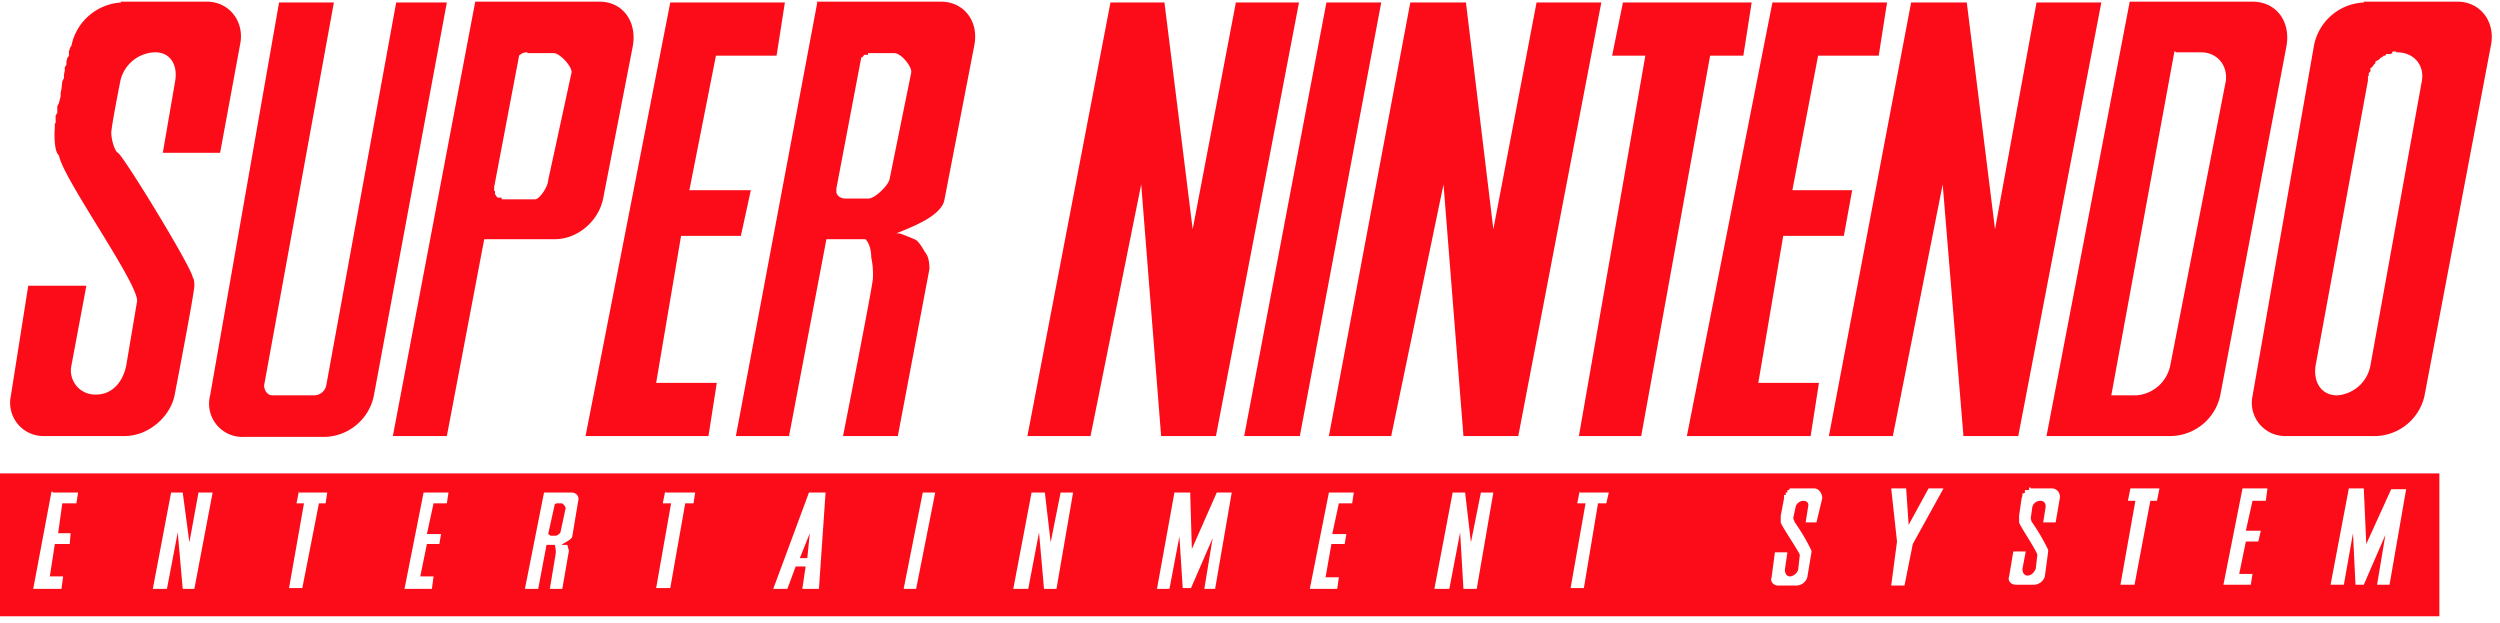 <svg xmlns="http://www.w3.org/2000/svg" fill="none" viewBox="0 0 301 75"><path fill="#FC0C18" d="M14.6.3a6.5 6.5 0 0 0-6 5.2l-.2.3V6l-.1.1v.6l-.2.3-.1.4v.4l-.2.3v.4l-.1.5v.4l-.2.4-.1.9-.1.5v.4l-.1.4-.1.4-.2.4v.8l-.2.3v.9l-.1.1v.5c-.1 1.2 0 3 .5 3.3.4 2.7 9.7 15.6 9.4 17.6L15.2 44c-.4 2-1.7 3.5-3.6 3.5a2.9 2.9 0 0 1-3-3.5l1.8-9.6h-7L1.3 47.7a4 4 0 0 0 4 4.8H15c2.8 0 5.4-2.2 6-4.8 0 0 2.4-12.4 2.4-13.3 0-.9-.2-1-.2-1 0-1-8.3-14.6-9-15-.4-.2-.8-1.6-.8-2.4 0-.8 1.1-6.3 1.1-6.3a4.4 4.4 0 0 1 4.2-3.4c1.8 0 2.7 1.5 2.4 3.4l-1.5 8.7h6.9l2.4-13c.6-2.8-1.3-5.2-4-5.2H14.5zm19 0-8.3 47.3a4 4 0 0 0 4.1 5h9.8a6.2 6.2 0 0 0 5.8-4.9L53.8.3h-6.1l-8.4 46a1.5 1.5 0 0 1-1.5 1.3h-5c-.6 0-1-.6-1-1.2L40.2.3h-6.6zm23.6 0-9.9 52.2h6.5l4.5-23.7h8.5c2.7 0 5.2-2.1 5.8-4.8l3.6-18.5c.5-3-1.3-5.3-4-5.3h-15zm23.5 0L70.5 52.5h14.8l1-6.4H79l3-17.7h7.2l1.2-5.5H83l3.2-16.2h7.3l1-6.4h-14zm17.7 0-9.8 52.2H95l4.5-23.7h4.7c.6.6.7 1.7.7 2.2a9.8 9.8 0 0 1 .2 2.5c0 .8-3.6 19-3.6 19h6.6l3.8-20.1c0-.4 0-1.4-.5-2-.2-.3-.6-1.1-1.1-1.5a20.5 20.5 0 0 0-2-.8h-.4c2-.8 5.4-2.1 5.8-4l3.6-18.6c.6-3-1.3-5.3-4-5.3h-15zm35.3 0-10 52.2h7.6l6.1-30.3 2.4 30.3h6.6l10-52.2h-7.6l-5.2 27.3L140.2.3h-6.5zm26 0-9.9 52.2h6.7L166.3.3h-6.5zm10.1 0L160 52.5h7.5l6.3-30.3 2.4 30.3h6.6l10-52.2H185l-5.2 27.3L176.5.3h-6.7zm25.6 0-1.3 6.4h4l-8 45.8h7.5l8.3-45.8h4l1-6.4h-15.5zm18 0-10.3 52.2H218l1-6.4h-7.3l3-17.7h7.3l1-5.5h-7.2l3.1-16.2h7.3l1-6.4h-13.8zm16.7 0-9.9 52.2h7.7l6-30.3 2.5 30.3h6.6L253 .3h-7.8l-5 27.3L236.8.3h-6.7zm26.3 0-10 52.2h15a6.2 6.2 0 0 0 5.9-4.8l8-42.2c.5-3-1.3-5.3-4.1-5.3h-14.8zm28.2 0a6.4 6.4 0 0 0-6 5.2l-7.4 42.2a4 4 0 0 0 4 4.8h10.9a6.2 6.2 0 0 0 5.8-4.8l8-42.2c.6-2.9-1.3-5.3-4-5.3h-11.3zm-22.6 6h3c1.9 0 3.2 1.5 3 3.4L261.3 44a4.5 4.5 0 0 1-4.1 3.6h-3l7.6-41.4h.1zm26.5 0h.1c2 0 3.3 1.5 3 3.4L285.4 44a4.4 4.4 0 0 1-4 3.6c-2 0-2.9-1.7-2.6-3.6l6.3-34.3v-.5l.1-.1v-.3l.2-.2v-.4l.2-.1.2-.3.2-.2v-.2l.2-.1.2-.1.2-.2.1-.1h.1l.2-.2h.2l.1-.2h.6l.2-.3h.4zm-225 .1h3.2c.7 0 2.3 1.7 2.1 2.4L66 21.7c0 .7-1 2.3-1.6 2.3h-4v-.2h-.5v-.1h-.1l-.1-.2-.1-.1V23h-.1v-.5l3-15.8c.3-.3.6-.4 1-.4zm41 0h3.2c.8 0 2.2 1.7 2 2.4l-2.6 12.8c-.2.8-1.8 2.3-2.5 2.3h-2.9c-.5 0-1-.4-1-.8v-.4l3-15.8h.1l.2-.2v-.1h.5v-.2zM0 57v17.2h293.7V57H0zm215.8 1.8h2.6c.6 0 1 .6 1 1.2l-.7 2.9h-1.3l.3-1.9c.1-.4-.1-.7-.6-.7a1 1 0 0 0-.9.7l-.3 1.4.2.5a22.8 22.8 0 0 1 2 3.4v.2l-.5 3a1.4 1.4 0 0 1-1.3 1h-2.2c-.6 0-1-.5-.8-1l.4-3h1.5l-.3 2.1c0 .4.2.8.6.8.4 0 .9-.4 1-.8l.2-1.8c-.3-.7-2.1-3.3-2.3-3.9v-.8l.4-2.1v-.4h.2v-.3h.2V59h.2l.1-.2h.3zm12 0h1.7l.3 4.4 2.4-4.4h1.8l-3.7 6.7-1 5h-1.6l.7-5.3-.7-6.4zm16.7 0h2.5c.7 0 1.1.6 1 1.2l-.5 2.9H246l.3-1.9c0-.4-.2-.7-.6-.7a1 1 0 0 0-1 .7l-.2 1.4.1.4a23.7 23.7 0 0 1 2 3.4v.2l-.4 3a1.4 1.4 0 0 1-1.3 1h-2.2c-.6 0-1-.5-.8-1l.5-3h1.5l-.4 2.1c0 .4.2.8.6.8.5 0 .8-.4 1-.8l.2-1.7c-.2-.7-2-3.3-2.2-3.9v-.8l.3-2.1.1-.3v-.3h.2l.1-.1V59h.5v-.3h.3-.1zm12 0h3.5l-.3 1.5h-.8L257 70.4h-1.7l1.8-10.1h-.9l.3-1.5zm13.5 0h3l-.2 1.5h-1.6l-.8 3.6h1.8l-.3 1.3h-1.5l-.8 3.9h1.6l-.2 1.3h-3.3l2.3-11.6zm12.7 0h1.9l.3 6.7 3-6.6h1.8l-2 11.5h-1.5l1-6-2.6 6h-1l-.3-6.2-1.1 6.2h-1.6l2.2-11.6h-.1zm-276.3.5h3l-.2 1.3H7.5L7 64.2h1.5l-.1 1.3H6.6L6 69.4h1.6l-.2 1.5H4l2.2-11.7h.1zm14.2 0H22l.8 6 1.1-6h1.7l-2.2 11.6H22l-.6-6.8-1.3 6.8h-1.7l2.2-11.6zm15.4 0h3.4l-.2 1.3h-.8l-2 10.2h-1.6l1.8-10.2h-.9l.3-1.5v.2zm15 0h3l-.2 1.3h-1.6l-.8 3.7h1.7l-.2 1.2h-1.5l-.8 3.9h1.6l-.2 1.5h-3.3L51 59.3zm14.5 0h3.3c.6 0 1 .5.8 1.1l-.7 4.2c-.1.4-.9.7-1.3 1h.7l.2.7-.8 4.6h-1.5l.7-4.2a2.3 2.3 0 0 0 0-.6l-.1-.5h-1l-1 5.3h-1.6l2.3-11.6zm14.7 0h3.5l-.2 1.3h-1l-1.8 10.2H79l1.8-10.2h-1l.3-1.5v.2zm17.2 0h2l-.8 11.6h-2l.4-2.7h-1.2l-1 2.7h-1.7l4.3-11.6zm13.7 0h1.5l-2.3 11.6h-1.5l2.3-11.6zm13.2 0h1.5l.7 6 1.2-6h1.5l-2 11.6h-1.5l-.6-6.8-1.3 6.8H122l2.2-11.6zm17 0h2l.2 6.8 3-6.8h1.8l-2 11.6H145l1-6.1-2.6 6h-1l-.4-6.2-1.2 6.3h-1.5l2.1-11.6zm18.7 0h3l-.2 1.3h-1.6l-.8 3.7h1.7l-.2 1.2h-1.6l-.7 4h1.6l-.2 1.4h-3.3l2.3-11.6zm14.9 0h1.5l.7 6 1.2-6h1.5l-2 11.6h-1.6l-.4-6.8-1.3 6.8h-1.8l2.2-11.6zm15.3 0h3.5l-.3 1.3h-1l-1.7 10.2h-1.6l1.8-10.2h-1l.3-1.5v.2zM67 60.6l-.2.1-.8 3.6.3.2h.6c.2 0 .6-.3.6-.5l.6-2.8c0-.2-.3-.6-.5-.6H67zm30.5 3.6-1.2 3h.9l.3-3z"/></svg>